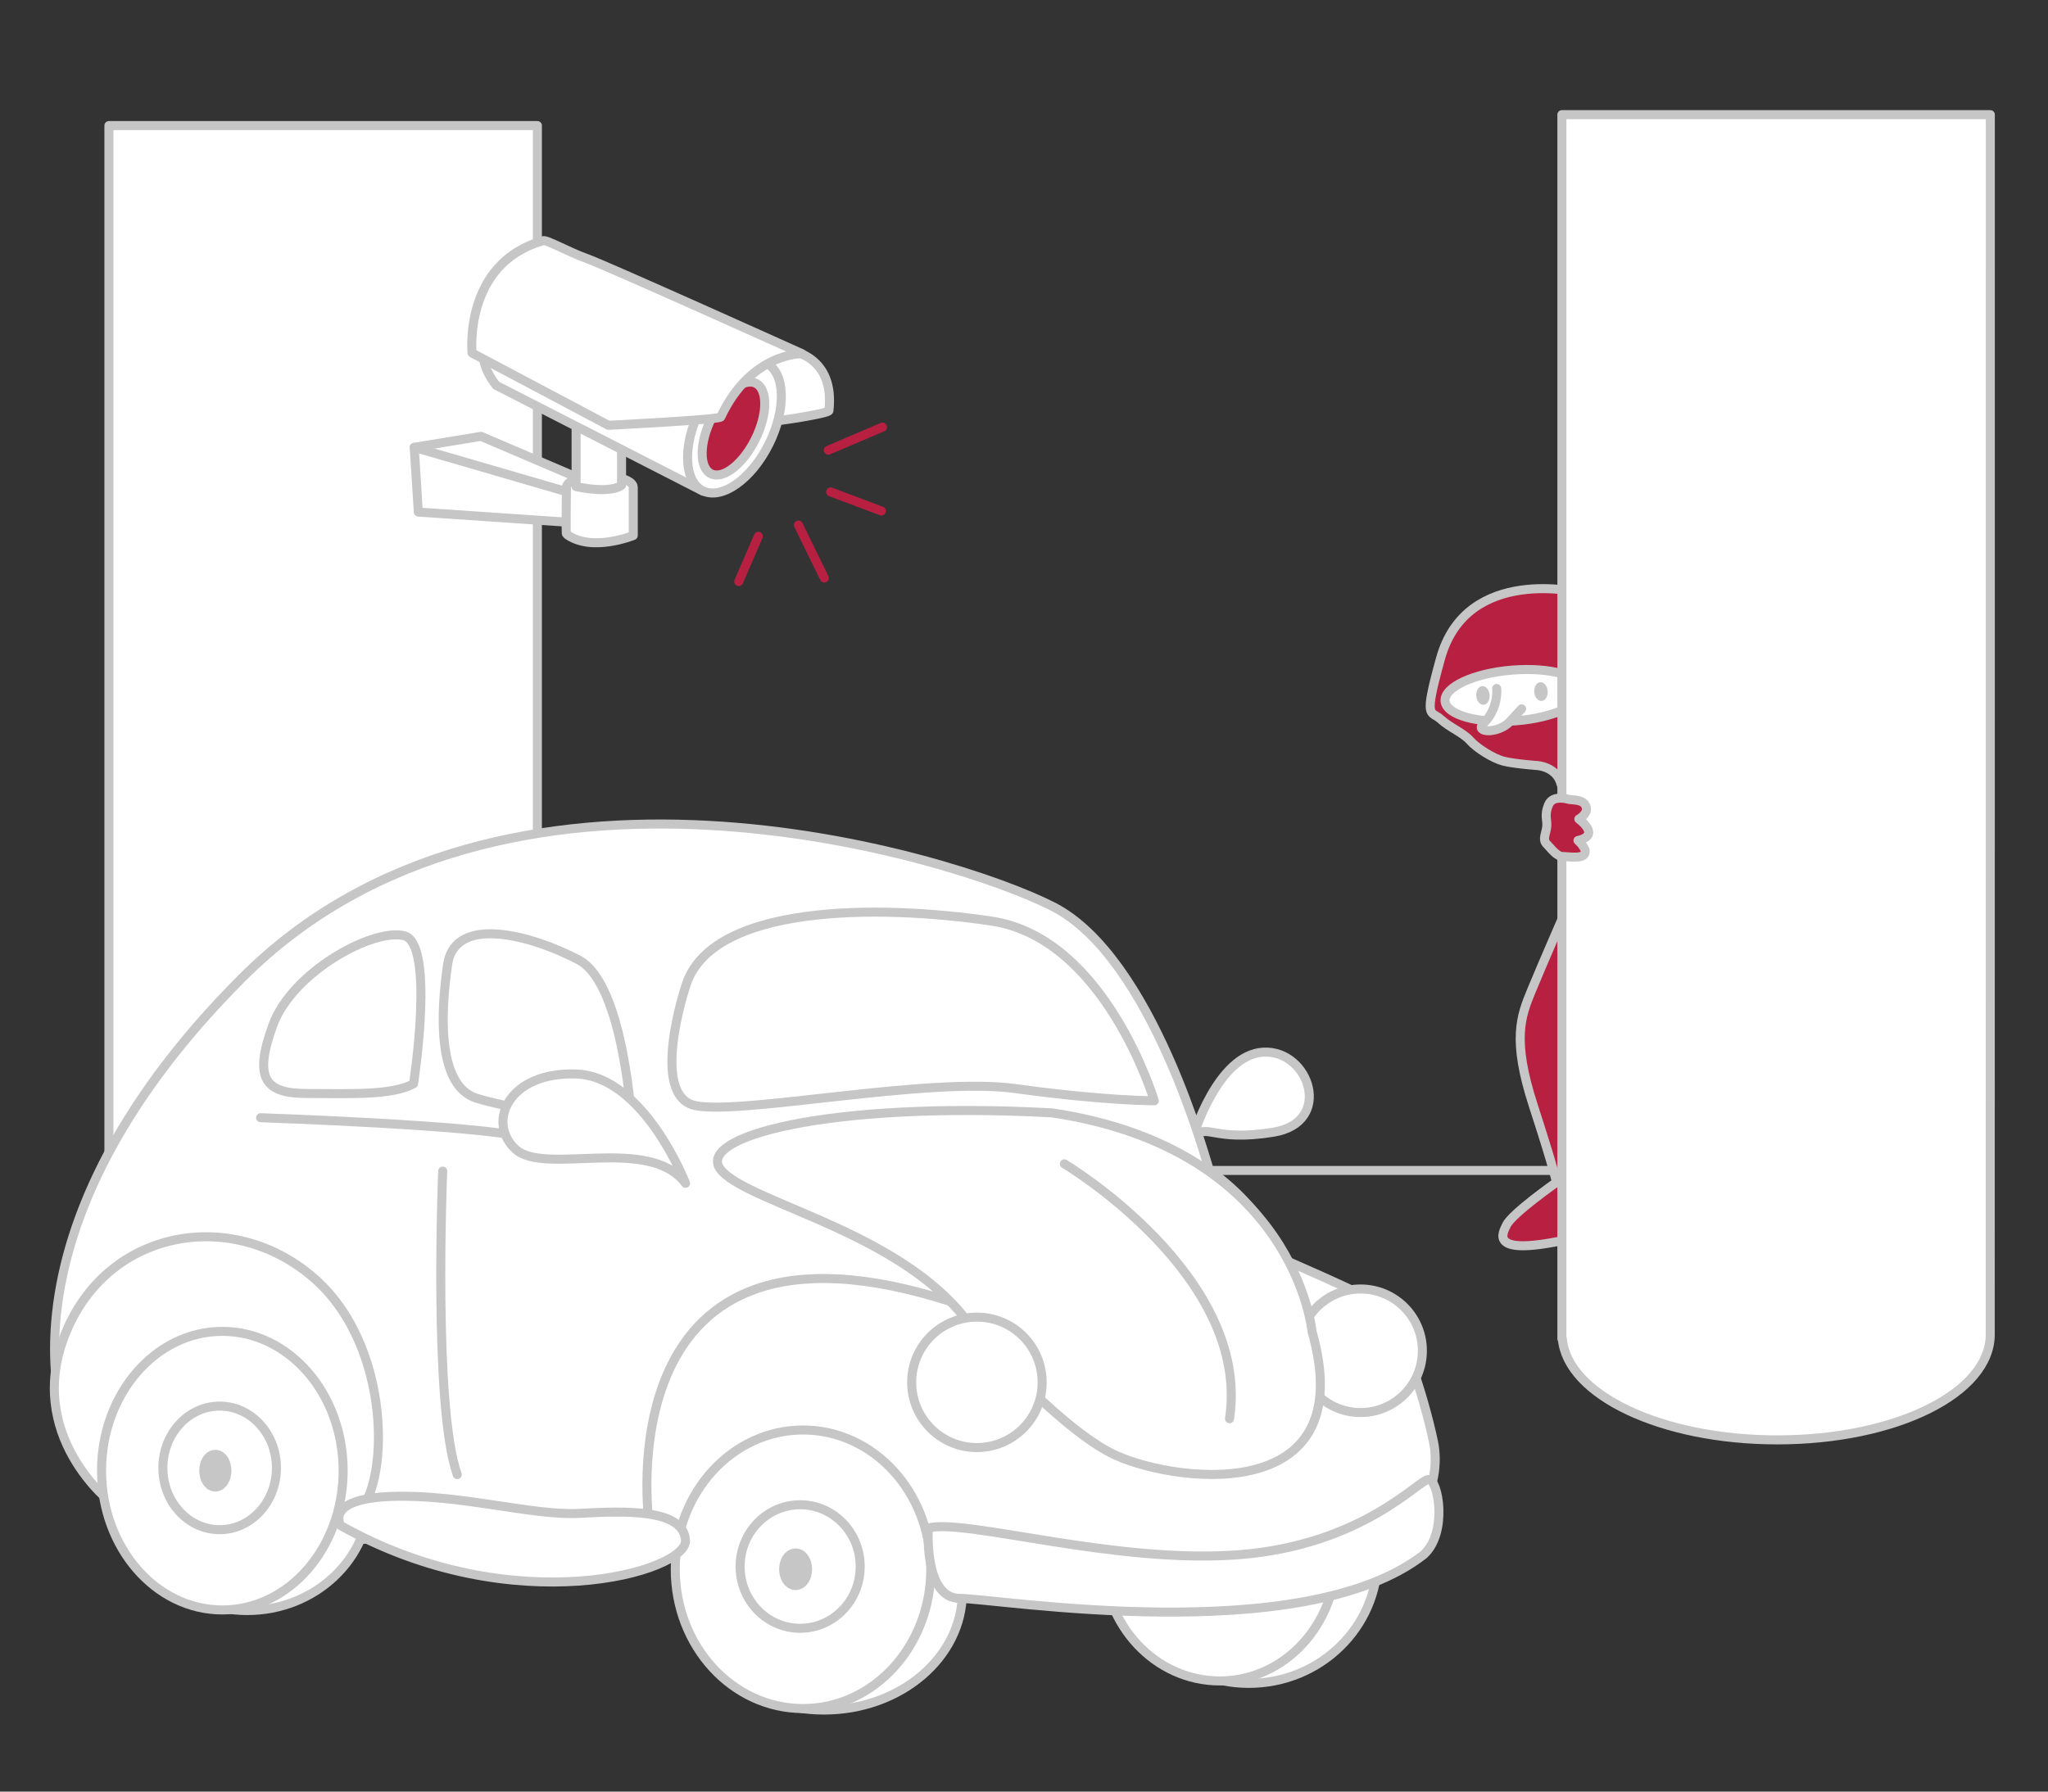<?xml version="1.0" encoding="utf-8"?>
<!-- Generator: Adobe Illustrator 15.1.0, SVG Export Plug-In . SVG Version: 6.00 Build 0)  -->
<!DOCTYPE svg PUBLIC "-//W3C//DTD SVG 1.1//EN" "http://www.w3.org/Graphics/SVG/1.1/DTD/svg11.dtd">
<svg version="1.1" id="Ebene_1" xmlns="http://www.w3.org/2000/svg" xmlns:xlink="http://www.w3.org/1999/xlink" x="0px" y="0px"
	 width="113.386px" height="99.213px" viewBox="0.557 5.019 113.386 99.213" enable-background="new 0.557 5.019 113.386 99.213"
	 xml:space="preserve">
<rect x="0.557" y="5.019" width="113.386" height="99.213" fill="#333333" stroke="none"/>
<g id="Ebene_3">
	
		<rect x="281.512" y="154.846" fill="#FFFFFF" stroke="#C6C6C6" stroke-width="0.5" stroke-linejoin="round" stroke-miterlimit="10" width="9.965" height="13.19"/>
	
		<rect x="283.409" y="157.979" fill="#FFFFFF" stroke="#C6C6C6" stroke-width="0.5" stroke-linejoin="round" stroke-miterlimit="10" width="4.745" height="10.25"/>
	<g>
		<polygon fill="#FFFFFF" stroke="#C6C6C6" stroke-width="0.5" stroke-linejoin="round" stroke-miterlimit="10" points="
			305.998,180.28 305.998,139.85 301.156,145.732 301.156,177.243 		"/>
		<polygon fill="#FFFFFF" stroke="#C6C6C6" stroke-width="0.5" stroke-linejoin="round" stroke-miterlimit="10" points="
			305.238,179.614 305.238,141.652 301.82,145.924 301.82,177.052 		"/>
		
			<ellipse fill="#FFFFFF" stroke="#C6C6C6" stroke-width="0.5" stroke-linejoin="round" stroke-miterlimit="10" cx="302.58" cy="161.252" rx="0.189" ry="0.712"/>
	</g>
	<polygon fill="#FFFFFF" stroke="#C6C6C6" stroke-width="0.5" stroke-linejoin="round" stroke-miterlimit="10" points="
		267.18,180.089 267.18,139.66 272.021,145.545 272.021,177.052 	"/>
	<polygon fill="#FFFFFF" stroke="#C6C6C6" stroke-width="0.5" stroke-linejoin="round" stroke-miterlimit="10" points="
		267.939,179.425 267.939,141.463 271.355,145.734 271.355,176.861 	"/>
	<g>
		<polygon fill="#FFFFFF" stroke="#C6C6C6" stroke-width="0.5" stroke-linejoin="round" stroke-miterlimit="10" points="
			248.389,195.941 248.389,116.979 262.814,134.25 262.814,184.55 		"/>
		<polyline fill="#FFFFFF" stroke="#C6C6C6" stroke-width="0.5" stroke-linejoin="round" stroke-miterlimit="10" points="
			250.096,194.232 250.287,121.344 261.865,134.818 261.865,184.171 		"/>
		
			<ellipse fill="#FFFFFF" stroke="#C6C6C6" stroke-width="0.5" stroke-linejoin="round" stroke-miterlimit="10" cx="260.157" cy="161.298" rx="0.761" ry="1.424"/>
	</g>
	<g>
		<polygon fill="#FFFFFF" stroke="#C6C6C6" stroke-width="0.5" stroke-linejoin="round" stroke-miterlimit="10" points="
			325.264,196.509 325.264,117.547 310.84,134.818 310.84,185.122 		"/>
		<polyline fill="#FFFFFF" stroke="#C6C6C6" stroke-width="0.5" stroke-linejoin="round" stroke-miterlimit="10" points="
			323.555,194.8 323.365,121.914 311.785,135.391 311.785,184.741 		"/>
		
			<ellipse fill="#FFFFFF" stroke="#C6C6C6" stroke-width="0.5" stroke-linejoin="round" stroke-miterlimit="10" cx="313.494" cy="161.868" rx="0.762" ry="1.424"/>
	</g>
	<polyline fill="#FFFFFF" stroke="#C6C6C6" stroke-width="0.5" stroke-linejoin="round" stroke-miterlimit="10" points="
		237.027,204.525 281.605,168.037 291.477,168.037 333.717,202.605 	"/>
	<g>
		
			<path fill="#FFFFFF" stroke="#C6C6C6" stroke-width="0.5" stroke-linecap="round" stroke-linejoin="round" stroke-miterlimit="10" d="
			M241.288,188.173c0,0,6.677-11.854-5.979-20.756C235.281,167.55,229.848,186.063,241.288,188.173"/>
		
			<path fill="none" stroke="#C6C6C6" stroke-width="0.5" stroke-linecap="round" stroke-linejoin="round" stroke-miterlimit="10" d="
			M236.277,172.296c0,0,4.385,10.998,3.522,15.379"/>
		<path fill="#FFFFFF" stroke="#C6C6C6" stroke-width="0.5" stroke-miterlimit="10" d="M246.445,190.025
			c0,0,2.416,2.584,2.059,9.313c-0.311,5.854-2.4,7.854-9.393,7.688c-6.988-0.164-8.398-4.916-8.168-9.332
			c0.229-4.42,1.246-6.954,3.168-8.918"/>
		<path fill="#FFFFFF" stroke="#C6C6C6" stroke-width="0.5" stroke-miterlimit="10" d="M239.357,188.464c0,0-2.14-4.877-10.99-8.524
			c-0.299,0.18,1.969,10.651,10.408,11.656"/>
		<path fill="none" stroke="#C6C6C6" stroke-width="0.5" stroke-miterlimit="10" d="M233.832,189.309
			c-1.152,1.178-0.998,4.476,5.529,4.551c6.531,0.082,6.914-3.846,6.914-3.846"/>
		<g>
			
				<path fill="#FFFFFF" stroke="#C6C6C6" stroke-width="0.5" stroke-linecap="round" stroke-linejoin="round" stroke-miterlimit="10" d="
				M238.609,191.605c0,0-1.959-16.332,16.299-20.404C254.877,171.361,252.361,194.548,238.609,191.605z"/>
			
				<path fill="none" stroke="#C6C6C6" stroke-width="0.5" stroke-linecap="round" stroke-linejoin="round" stroke-miterlimit="10" d="
				M251.563,176.198c0,0-9.992,10.247-11.062,15.538"/>
			
				<line fill="none" stroke="#C6C6C6" stroke-width="0.5" stroke-linecap="round" stroke-linejoin="round" stroke-miterlimit="10" x1="248.645" y1="185.284" x2="244.234" y2="184.816"/>
		</g>
	</g>
	
		<ellipse fill="#FFFFFF" stroke="#C6C6C6" stroke-width="0.5" stroke-linejoin="round" stroke-miterlimit="10" cx="270.596" cy="161.062" rx="0.19" ry="0.712"/>
	<polyline fill="#FFFFFF" stroke="#C6C6C6" stroke-width="0.5" stroke-linejoin="round" stroke-miterlimit="10" points="
		249.813,106.441 281.512,154.846 291.477,154.846 324.314,106.537 	"/>
	<polygon fill="#FFFFFF" stroke="#C6C6C6" stroke-width="0.5" stroke-linejoin="round" stroke-miterlimit="10" points="
		298.689,163.482 298.689,156.08 300.303,155.131 300.303,163.671 	"/>
	<polygon fill="#FFFFFF" stroke="#C6C6C6" stroke-width="0.5" stroke-linejoin="round" stroke-miterlimit="10" points="
		272.969,155.225 272.969,163.768 274.488,163.575 274.488,155.984 	"/>
	<polygon fill="#FFFFFF" stroke="#C6C6C6" stroke-width="0.5" stroke-linejoin="round" stroke-miterlimit="10" points="
		296.507,163.482 296.507,157.124 297.837,156.553 297.837,163.671 	"/>
	<polygon fill="#FFFFFF" stroke="#C6C6C6" stroke-width="0.5" stroke-linejoin="round" stroke-miterlimit="10" points="
		275.438,163.482 275.438,156.553 276.672,157.124 276.672,163.482 	"/>
	<g>
		<path fill="#FFFFFF" stroke="#C6C6C6" stroke-width="0.5" stroke-miterlimit="10" d="M279.633,116.857v-2.282
			c0,0,5.499-4.149,12.499,0c0,0.259,0,2.618,0,2.618L279.633,116.857z"/>
		
			<ellipse fill="#FFFFFF" stroke="#C6C6C6" stroke-width="0.5" stroke-miterlimit="10" cx="285.908" cy="117.194" rx="6.226" ry="2.567"/>
		<g>
			<path fill="#B72040" stroke="#C6C6C6" stroke-width="0.5" stroke-miterlimit="10" d="M280.994,117.066
				c-0.004,0.074-0.014,0.146-0.014,0.221c0,2.342,2.193,4.238,4.9,4.238s4.898-1.896,4.898-4.238c0-0.066-0.008-0.13-0.01-0.195
				C286.003,115.42,282.243,116.566,280.994,117.066z"/>
		</g>
	</g>
	
		<line fill="none" stroke="#B72040" stroke-width="0.5" stroke-linecap="round" stroke-miterlimit="10" x1="281.852" y1="123.027" x2="278.609" y2="124.203"/>
	
		<line fill="none" stroke="#B72040" stroke-width="0.5" stroke-linecap="round" stroke-miterlimit="10" x1="284.352" y1="124.529" x2="282.896" y2="128.396"/>
	
		<line fill="none" stroke="#B72040" stroke-width="0.5" stroke-linecap="round" stroke-miterlimit="10" x1="287.585" y1="124.58" x2="289.053" y2="128.086"/>
	
		<line fill="none" stroke="#B72040" stroke-width="0.5" stroke-linecap="round" stroke-miterlimit="10" x1="289.604" y1="122.461" x2="293.382" y2="124.113"/>
	<g>
		<g>
			<path fill="#FFFFFF" stroke="#C6C6C6" stroke-width="0.5" stroke-linejoin="round" stroke-miterlimit="10" d="M296.857,161.905
				c0,0,2.66,4.141,2.76,5.125l-3.442,0.334l-5.723-3.521l3.608-2.377L296.857,161.905z"/>
			<polygon fill="#B72040" stroke="#C6C6C6" stroke-width="0.5" stroke-linejoin="round" stroke-miterlimit="10" points="
				300.506,167.523 299.223,174.912 295.085,176.294 291.932,173.042 290.553,166.634 295.479,165.552 			"/>
			<polygon fill="#B72040" stroke="#C6C6C6" stroke-width="0.5" stroke-linejoin="round" stroke-miterlimit="10" points="
				293.113,162.794 300.506,167.523 295.874,168.9 292.523,166.732 			"/>
			<path fill="#FFFFFF" stroke="#C6C6C6" stroke-width="0.5" stroke-linejoin="round" stroke-miterlimit="10" d="M292.425,203.484
				c0,0,1.382,1.082,2.067,2.269c0.688,1.185,1.382,2.758-2.659,1.873c-4.039-0.892-4.039-2.957-3.845-4.633
				C288.188,201.316,292.425,203.484,292.425,203.484z"/>
			<path fill="#FFFFFF" stroke="#C6C6C6" stroke-width="0.5" stroke-linejoin="round" stroke-miterlimit="10" d="M273.508,201.907
				c0,0-0.59,0.299-0.789,1.479c-0.195,1.183,1.184,2.66,2.957,3.351c1.771,0.69,5.911,0.983,2.563-3.25
				C274.885,199.249,273.508,201.907,273.508,201.907z"/>
			<path fill="#FFFFFF" stroke="#C6C6C6" stroke-width="0.5" stroke-linejoin="round" stroke-miterlimit="10" d="M280.546,166.28
				l-1.206,2.354c0,0,0.482,3.974,0.135,6.884c-0.348,2.907-0.973,5.422-1.902,4.354c-0.934-1.064-0.379-4.094-0.379-4.094
				s-0.319-3.326-0.68-5.894c-0.359-2.563,0.416-6.088,1.146-6.813c0.729-0.728,3.817-1.327,3.817-1.327L280.546,166.28z"/>
			<path fill="#FFFFFF" stroke="#C6C6C6" stroke-width="0.5" stroke-linejoin="round" stroke-miterlimit="10" d="M291.932,174.52
				c0,0,1.084,5.519,1.084,9.95c0,4.435-0.197,16.354-0.197,17.933c0,1.58,0,1.576,0,1.576l-5.223-0.295
				c0,0,0.491-18.722-0.688-20.593c-0.591-0.396-2.364,3.646-3.448,6.8c-1.084,3.152-5.223,13.596-5.223,13.596
				s-3.846-1.084-5.022-2.166c0,0,7.685-19.508,7.781-20.195c0.099-0.689-0.295-2.27,0.396-6.505"/>
			<g>
				
					<path fill="#FFFFFF" stroke="#C6C6C6" stroke-width="0.5" stroke-linecap="round" stroke-linejoin="round" stroke-miterlimit="10" d="
					M281.378,148.621c0,0-1.366-0.102-1.132,1.068c0.188,0.942,0.628,1.385,0.943,1.446c0.644,0.128,0.564,1.132,1.443,2.201
					c0.881,1.067,1.949,0.69,1.821,1.822c-0.125,1.131-0.815,1.667-0.815,1.667s2.516,3.145,4.59,1.163
					c0.377-0.94,0.188-3.271,0.188-3.271s2.514-0.881,2.826-3.205c0.314-2.326-0.377-5.973-0.063-6.477
					c0.313-0.504-3.019-0.818-5.093-0.314c-2.075,0.504-3.396,0.566-3.771,1.572C281.943,147.301,281.378,148.621,281.378,148.621z"
					/>
				
					<path fill="#FFFFFF" stroke="#C6C6C6" stroke-width="0.5" stroke-linecap="round" stroke-linejoin="round" stroke-miterlimit="10" d="
					M281.378,148.621c0,0,2.199-1.76,2.451-2.578c0.251-0.816,8.2,1.689,9.305-1.949c-0.063,0.063-1.532-0.918-2.979-1.984
					c-1.444-1.069-6.746-0.01-7.25,1.625C282.716,144.236,278.777,145.357,281.378,148.621z"/>
			</g>
			
				<path fill="#FFFFFF" stroke="#C6C6C6" stroke-width="0.5" stroke-linecap="round" stroke-linejoin="round" stroke-miterlimit="10" d="
				M286.732,149.354c0.188,0.125,0.754-0.125,0.814,0.565c0.063,0.69-0.438,0.817-0.438,0.817"/>
			<ellipse fill="#C6C6C6" cx="288.796" cy="148.182" rx="0.459" ry="0.664"/>
			<ellipse fill="#C6C6C6" cx="284.598" cy="148.228" rx="0.598" ry="0.729"/>
			<path fill="#FFFFFF" stroke="#C6C6C6" stroke-width="0.5" stroke-linejoin="round" stroke-miterlimit="10" d="M283.641,156.827
				c0,0-3.525,0.335-4.518,2.42c-0.986,2.067-2.365,4.826-2.365,4.826l4.04,1.575l0.196,9.459l11.527,0.396
				c0,0,0.982-6.799,0.396-9.459c-0.457-2.057,3.938-4.139,3.938-4.139s-4.574-7.362-8.375-5.023
				C285.923,158.46,283.641,156.827,283.641,156.827z"/>
			
				<line fill="none" stroke="#C6C6C6" stroke-width="0.5" stroke-linejoin="round" stroke-miterlimit="10" x1="295.874" y1="168.9" x2="295.085" y2="176.294"/>
			<path fill="#FFFFFF" stroke="#C6C6C6" stroke-width="0.5" stroke-linejoin="round" stroke-miterlimit="10" d="M298.005,175.65
				c0,0,0.583,0.603,1.202,0.115c0.619-0.486,0.652-0.537,0.969-0.93c0.313-0.393,0.563-0.896,0.605-1.313
				c0.061-0.556-0.086-0.931-0.297-1.229c-0.283-0.402-1.02-0.959-1.309-0.328c-0.113,0.367-0.029,0.799-0.029,0.799
				s-0.58-0.23-0.816,0.133c-0.232,0.367-0.035,1.088-0.035,1.088s-0.677,0.006-0.818,0.508
				C297.335,174.991,297.738,175.402,298.005,175.65z"/>
		</g>
		<polygon fill="#B72040" stroke="#C6C6C6" stroke-width="0.5" stroke-linejoin="round" stroke-miterlimit="10" points="
			282.027,160.857 285.611,160.691 285.445,162.191 282.027,162.607 		"/>
	</g>
</g>
<line fill="none" stroke="#C6C6C6" stroke-width="0.5" stroke-linecap="round" stroke-linejoin="round" stroke-miterlimit="10" x1="6.85" y1="69.835" x2="110.449" y2="69.835"/>
<path fill="#B72040" stroke="#C6C6C6" stroke-width="0.5" stroke-linejoin="round" stroke-miterlimit="10" d="M87.275,55.368
	c0,0-1.336,3.063-1.926,4.497c-0.594,1.435-1.088,2.719,0.098,6.376c1.187,3.657,1.283,4.251,1.283,4.251s-2.469,1.729-2.768,2.371
	c-0.191,0.412-1.038,1.729,3.165,0.841c4.2-0.89,1.136-13.542,1.136-13.542L87.275,55.368z"/>
<path fill="#B72040" stroke="#C6C6C6" stroke-width="0.5" stroke-linejoin="round" stroke-miterlimit="10" d="M88.085,37.841
	c0,0-6.326-1.582-7.774,3.641c-0.957,3.45-0.543,2.865,0,3.359c0.545,0.496,1.236,0.742,1.631,1.186
	c0.396,0.445,1.287,0.988,1.83,1.136c0.545,0.149,1.877,0.248,1.877,0.248s1.09,0.049,1.336,1.037
	c0.246,0.988,1.531-6.177,1.531-6.177L88.085,37.841z"/>
<g>
	
		<ellipse transform="matrix(-0.081 -0.997 0.997 -0.081 47.774 131.224)" fill="#FFFFFF" stroke="#C6C6C6" stroke-width="0.5" stroke-linecap="round" stroke-linejoin="round" stroke-miterlimit="10" cx="84.416" cy="43.576" rx="1.408" ry="3.83"/>
	
		<ellipse transform="matrix(-0.081 -0.997 0.997 -0.081 45.929 129.461)" fill="#C6C6C6" cx="82.651" cy="43.555" rx="0.519" ry="0.369"/>
	
		<ellipse transform="matrix(-0.08 -0.997 0.997 -0.08 49.535 132.392)" fill="#C6C6C6" cx="85.866" cy="43.336" rx="0.519" ry="0.372"/>
	
		<path fill="#FFFFFF" stroke="#C6C6C6" stroke-width="0.5" stroke-linecap="round" stroke-linejoin="round" stroke-miterlimit="10" d="
		M83.419,43.144c0,0,0.136,1.079-0.735,1.943c-0.525,0.522,0.842,0.577,1.479-0.119c0.638-0.697,0.638-0.697,0.638-0.697"/>
</g>
<path fill="#FFFFFF" stroke="#C6C6C6" stroke-width="0.5" stroke-linejoin="round" stroke-miterlimit="10" d="M30.309,83.67V11.973
	H6.587v72.788h0.029c0.282,3.114,5.493,5.601,11.898,5.601c6.587,0,11.927-2.625,11.927-5.866
	C30.441,84.216,30.386,83.941,30.309,83.67z"/>
<ellipse fill="#FFFFFF" stroke="#C6C6C6" stroke-width="0.5" stroke-linejoin="round" stroke-miterlimit="10" cx="69.699" cy="91.315" rx="7.126" ry="6.924"/>
<ellipse fill="#FFFFFF" stroke="#C6C6C6" stroke-width="0.5" stroke-linejoin="round" stroke-miterlimit="10" cx="46.174" cy="93.196" rx="7.663" ry="6.52"/>
<ellipse fill="#FFFFFF" stroke="#C6C6C6" stroke-width="0.5" stroke-linejoin="round" stroke-miterlimit="10" cx="14.245" cy="87.82" rx="6.79" ry="6.386"/>
<ellipse fill="#FFFFFF" stroke="#C6C6C6" stroke-width="0.5" stroke-linejoin="round" stroke-miterlimit="10" cx="68.086" cy="91.18" rx="6.455" ry="6.924"/>
<g>
	<path fill="#FFFFFF" stroke="#C6C6C6" stroke-width="0.5" stroke-linejoin="round" stroke-miterlimit="10" d="M66.607,67.988
		c0,0,1.345-4.57,3.898-4.705c2.555-0.131,3.898,3.9,0.538,4.437C67.685,68.26,67.415,67.184,66.607,67.988z"/>
	<path fill="#FFFFFF" stroke="#C6C6C6" stroke-width="0.5" stroke-linejoin="round" stroke-miterlimit="10" d="M18.715,87.988
		l22.584,2.319c0,0,13.31,2.924,16.636,2.825c3.329-0.103,13.412,0.101,17.245-1.313c3.829-1.409,5.242-4.537,4.741-6.955
		c-0.506-2.422-1.917-7.06-3.229-7.765c-1.309-0.707-5.04-2.32-5.04-2.32s-1.108-2.824-4.133-4.939
		c-0.101-0.201-3.128-11.8-8.672-14.619c-5.544-2.823-30.45-10.486-44.869,3.934C-0.442,73.57,3.188,85.869,6.918,88.291
		C10.647,90.711,18.715,87.988,18.715,87.988z"/>
</g>
<g>
	
		<ellipse fill="#FFFFFF" stroke="#C6C6C6" stroke-width="0.5" stroke-linejoin="round" stroke-miterlimit="10" cx="45.016" cy="91.92" rx="7.073" ry="7.713"/>
	
		<ellipse fill="#FFFFFF" stroke="#C6C6C6" stroke-width="0.5" stroke-linejoin="round" stroke-miterlimit="10" cx="44.857" cy="91.768" rx="3.324" ry="3.421"/>
	<ellipse fill="#B2B2B2" stroke="#C6C6C6" stroke-miterlimit="10" cx="44.605" cy="91.919" rx="0.412" ry="0.654"/>
</g>
<path fill="#FFFFFF" stroke="#C6C6C6" stroke-width="0.5" stroke-linejoin="round" stroke-miterlimit="10" d="M38.512,59.654
	c0,0-2.016,6.052,0.538,6.588c2.554,0.538,12.904-1.613,17.746-0.939c4.839,0.674,7.666,0.674,7.666,0.674s-2.689-9.009-9.011-9.951
	C49.131,55.085,39.855,55.085,38.512,59.654z"/>
<path fill="#FFFFFF" stroke="#C6C6C6" stroke-width="0.5" stroke-linejoin="round" stroke-miterlimit="10" d="M35.553,67.453
	c0,0-0.402-7.931-2.958-9.277c-2.555-1.344-6.856-2.555-7.26,0.27c-0.403,2.822-0.539,6.721,1.613,7.392
	C29.1,66.512,35.553,67.453,35.553,67.453z"/>
<path fill="#FFFFFF" stroke="#C6C6C6" stroke-width="0.5" stroke-linejoin="round" stroke-miterlimit="10" d="M23.453,65.032
	c0,0,1.211-7.799-0.537-8.2c-1.748-0.404-6.185,2.016-7.26,4.974c-1.076,2.958-0.403,3.767,1.882,3.767
	C19.824,65.57,22.245,65.704,23.453,65.032z"/>
<path fill="#FFFFFF" stroke="#C6C6C6" stroke-width="0.5" stroke-linejoin="round" stroke-miterlimit="10" d="M51.953,89.636
	c0,0-0.268,3.898,1.748,3.898c2.018,0,18.957,2.822,25.677-2.421c1.344-1.212,0.809-4.166,0.271-4.166
	c-0.537,0-3.63,3.628-10.484,4.166C62.303,91.65,53.971,89.095,51.953,89.636z"/>
<circle fill="#FFFFFF" stroke="#C6C6C6" stroke-width="0.5" stroke-linejoin="round" stroke-miterlimit="10" cx="75.885" cy="79.82" r="3.421"/>
<path fill="none" stroke="#C6C6C6" stroke-width="0.5" stroke-linejoin="round" stroke-miterlimit="10" d="M36.491,89.365
	c0,0-2.626-18.553,16.809-12.233"/>
<path fill="#FFFFFF" stroke="#C6C6C6" stroke-width="0.5" stroke-linejoin="round" stroke-miterlimit="10" d="M6.784,88.289
	c0,0-4.974-3.763-2.554-9.544c2.419-5.78,9.41-6.858,13.847-2.825s4.008,12.324,1.882,13.174
	C18.613,89.636,6.784,88.289,6.784,88.289z"/>
<path fill="#FFFFFF" stroke="#C6C6C6" stroke-width="0.5" stroke-linecap="round" stroke-linejoin="round" stroke-miterlimit="10" d="
	M25.067,69.872c0,0-0.538,13.043,0.806,16.805"/>
<path fill="#FFFFFF" stroke="#C6C6C6" stroke-width="0.5" stroke-linecap="round" stroke-linejoin="round" stroke-miterlimit="10" d="
	M14.985,66.915c0,0,11.965,0.403,14.518,1.075"/>
<path fill="#FFFFFF" stroke="#C6C6C6" stroke-width="0.5" stroke-linejoin="round" stroke-miterlimit="10" d="M38.512,70.545
	c0,0-2.285-5.914-6.05-6.052c-3.765-0.131-4.974,2.69-3.362,4.167C30.712,70.141,36.495,67.855,38.512,70.545z"/>
<g>
	
		<ellipse fill="#FFFFFF" stroke="#C6C6C6" stroke-width="0.5" stroke-linejoin="round" stroke-miterlimit="10" cx="12.867" cy="86.459" rx="6.688" ry="7.714"/>
	
		<ellipse fill="#FFFFFF" stroke="#C6C6C6" stroke-width="0.5" stroke-linejoin="round" stroke-miterlimit="10" cx="12.718" cy="86.306" rx="3.144" ry="3.422"/>
	<ellipse fill="#B2B2B2" stroke="#C6C6C6" stroke-miterlimit="10" cx="12.478" cy="86.459" rx="0.389" ry="0.656"/>
</g>
<path fill="#FFFFFF" stroke="#C6C6C6" stroke-width="0.5" stroke-linejoin="round" stroke-miterlimit="10" d="M19.421,89.501
	c0,0-0.941-1.482,2.823-1.615c3.763-0.134,7.797,1.076,10.351,0.94c2.555-0.134,5.781-0.268,5.915,1.481
	C38.645,92.053,28.965,94.878,19.421,89.501z"/>
<path fill="#FFFFFF" stroke="#C6C6C6" stroke-width="0.5" stroke-linejoin="round" stroke-miterlimit="10" d="M110.75,11.368H87.029
	v67.788h0.025c0.281,3.115,5.494,5.599,11.896,5.599c6.587,0,11.795-2.601,11.795-5.837C110.75,78.636,110.75,11.368,110.75,11.368z
	"/>
<g>
	<g>
		
			<polygon fill="#FFFFFF" stroke="#C6C6C6" stroke-width="0.5" stroke-linecap="round" stroke-linejoin="round" stroke-miterlimit="10" points="
			32.718,31.546 27.189,29.182 23.49,29.791 23.717,33.376 32.146,33.948 		"/>
		
			<path fill="#FFFFFF" stroke="#C6C6C6" stroke-width="0.5" stroke-linecap="round" stroke-linejoin="round" stroke-miterlimit="10" d="
			M33.769,31.355c-1.022,0-1.851,0.29-1.851,0.648c0,0-0.038,2.594,0,2.594c1.373,1.03,3.699,0.076,3.699,0.076v-2.669
			C35.617,31.645,34.789,31.355,33.769,31.355z"/>
		
			<path fill="#FFFFFF" stroke="#C6C6C6" stroke-width="0.5" stroke-linecap="round" stroke-linejoin="round" stroke-miterlimit="10" d="
			M34.969,29.868v2.02c0,0-0.496,0.496-2.517,0.077c0-0.038,0-3.775,0-3.775l2.479,0.953L34.969,29.868z"/>
		
			<path fill="#FFFFFF" stroke="#C6C6C6" stroke-width="0.5" stroke-linecap="round" stroke-linejoin="round" stroke-miterlimit="10" d="
			M39.484,32.222l-11.456-5.863c0,0-0.953-1.144-0.649-2.021c0.305-0.877,13.845,2.823,13.845,2.823l-0.61,3.089L39.484,32.222z"/>
		
			<path fill="#FFFFFF" stroke="#C6C6C6" stroke-width="0.5" stroke-linecap="round" stroke-linejoin="round" stroke-miterlimit="10" d="
			M44.389,24.452c0,0,2.403,0.312,2.06,3.307c0,0.156-3.013,0.624-3.203,0.584c-0.192-0.04-2.327-3.307-2.327-3.307L44.389,24.452z"
			/>
		
			<ellipse transform="matrix(-0.446 0.895 -0.895 -0.446 85.283 4.55)" fill="#FFFFFF" stroke="#C6C6C6" stroke-width="0.5" stroke-linecap="round" stroke-linejoin="round" stroke-miterlimit="10" cx="41.233" cy="28.685" rx="3.948" ry="2.132"/>
		
			<ellipse transform="matrix(-0.445 0.895 -0.895 -0.445 85.212 4.726)" fill="#B72040" stroke="#C6C6C6" stroke-width="0.5" stroke-linecap="round" stroke-linejoin="round" stroke-miterlimit="10" cx="41.142" cy="28.759" rx="2.796" ry="1.348"/>
		
			<path fill="#FFFFFF" stroke="#C6C6C6" stroke-width="0.5" stroke-linecap="round" stroke-linejoin="round" stroke-miterlimit="10" d="
			M44.96,24.605c0,0-2.821-0.077-4.5,3.508c-0.152,0.152-6.217,0.458-6.217,0.458l-7.551-4.005c0,0-0.495-4.958,3.929-6.217
			c0.19-0.076,1.372,0.61,2.44,0.992C34.13,19.723,44.96,24.605,44.96,24.605z"/>
		
			<line fill="none" stroke="#C6C6C6" stroke-width="0.5" stroke-linecap="round" stroke-linejoin="round" stroke-miterlimit="10" x1="23.49" y1="29.791" x2="31.878" y2="32.232"/>
	</g>
	
		<line fill="none" stroke="#B72040" stroke-width="0.5" stroke-linecap="round" stroke-miterlimit="10" x1="42.54" y1="34.719" x2="41.458" y2="37.223"/>
	
		<line fill="none" stroke="#B72040" stroke-width="0.5" stroke-linecap="round" stroke-miterlimit="10" x1="44.76" y1="34.094" x2="46.196" y2="37.029"/>
	
		<line fill="none" stroke="#B72040" stroke-width="0.5" stroke-linecap="round" stroke-miterlimit="10" x1="46.541" y1="32.26" x2="49.355" y2="33.317"/>
	
		<line fill="none" stroke="#B72040" stroke-width="0.5" stroke-linecap="round" stroke-miterlimit="10" x1="46.416" y1="29.95" x2="49.415" y2="28.671"/>
</g>
<path fill="#B72040" stroke="#C6C6C6" stroke-width="0.5" stroke-linejoin="round" stroke-miterlimit="10" d="M87.424,49.291
	c0,0-0.889-0.298-1.135,0.297c-0.247,0.592-0.051,0.84-0.1,1.234c-0.049,0.396-0.248,0.691,0,0.938s0.545,0.691,0.89,0.691
	s1.336,0.198,1.237-0.345c-0.101-0.297-0.396-0.545-0.396-0.545s0.594-0.099,0.594-0.444c0-0.347-0.545-0.74-0.545-0.74
	s0.545-0.297,0.396-0.694C88.215,49.291,87.77,49.34,87.424,49.291z"/>
<path fill="#FFFFFF" stroke="#C6C6C6" stroke-width="0.5" stroke-linejoin="round" stroke-miterlimit="10" d="M73.195,78.745
	c0,0-0.938-10.083-14.384-12.098c-12.369-0.673-20.031,1.343-18.284,3.227c1.748,1.883,10.486,3.494,13.98,8.875
	c0,0,4.437,5.106,7.527,6.718C65.128,87.078,76.02,88.692,73.195,78.745z"/>
<circle fill="#FFFFFF" stroke="#C6C6C6" stroke-width="0.5" stroke-linejoin="round" stroke-miterlimit="10" cx="54.643" cy="81.569" r="3.612"/>
<path fill="#FFFFFF" stroke="#C6C6C6" stroke-width="0.5" stroke-linecap="round" stroke-linejoin="round" stroke-miterlimit="10" d="
	M59.486,69.469c0,0,10.351,6.185,9.141,14.115"/>
</svg>

